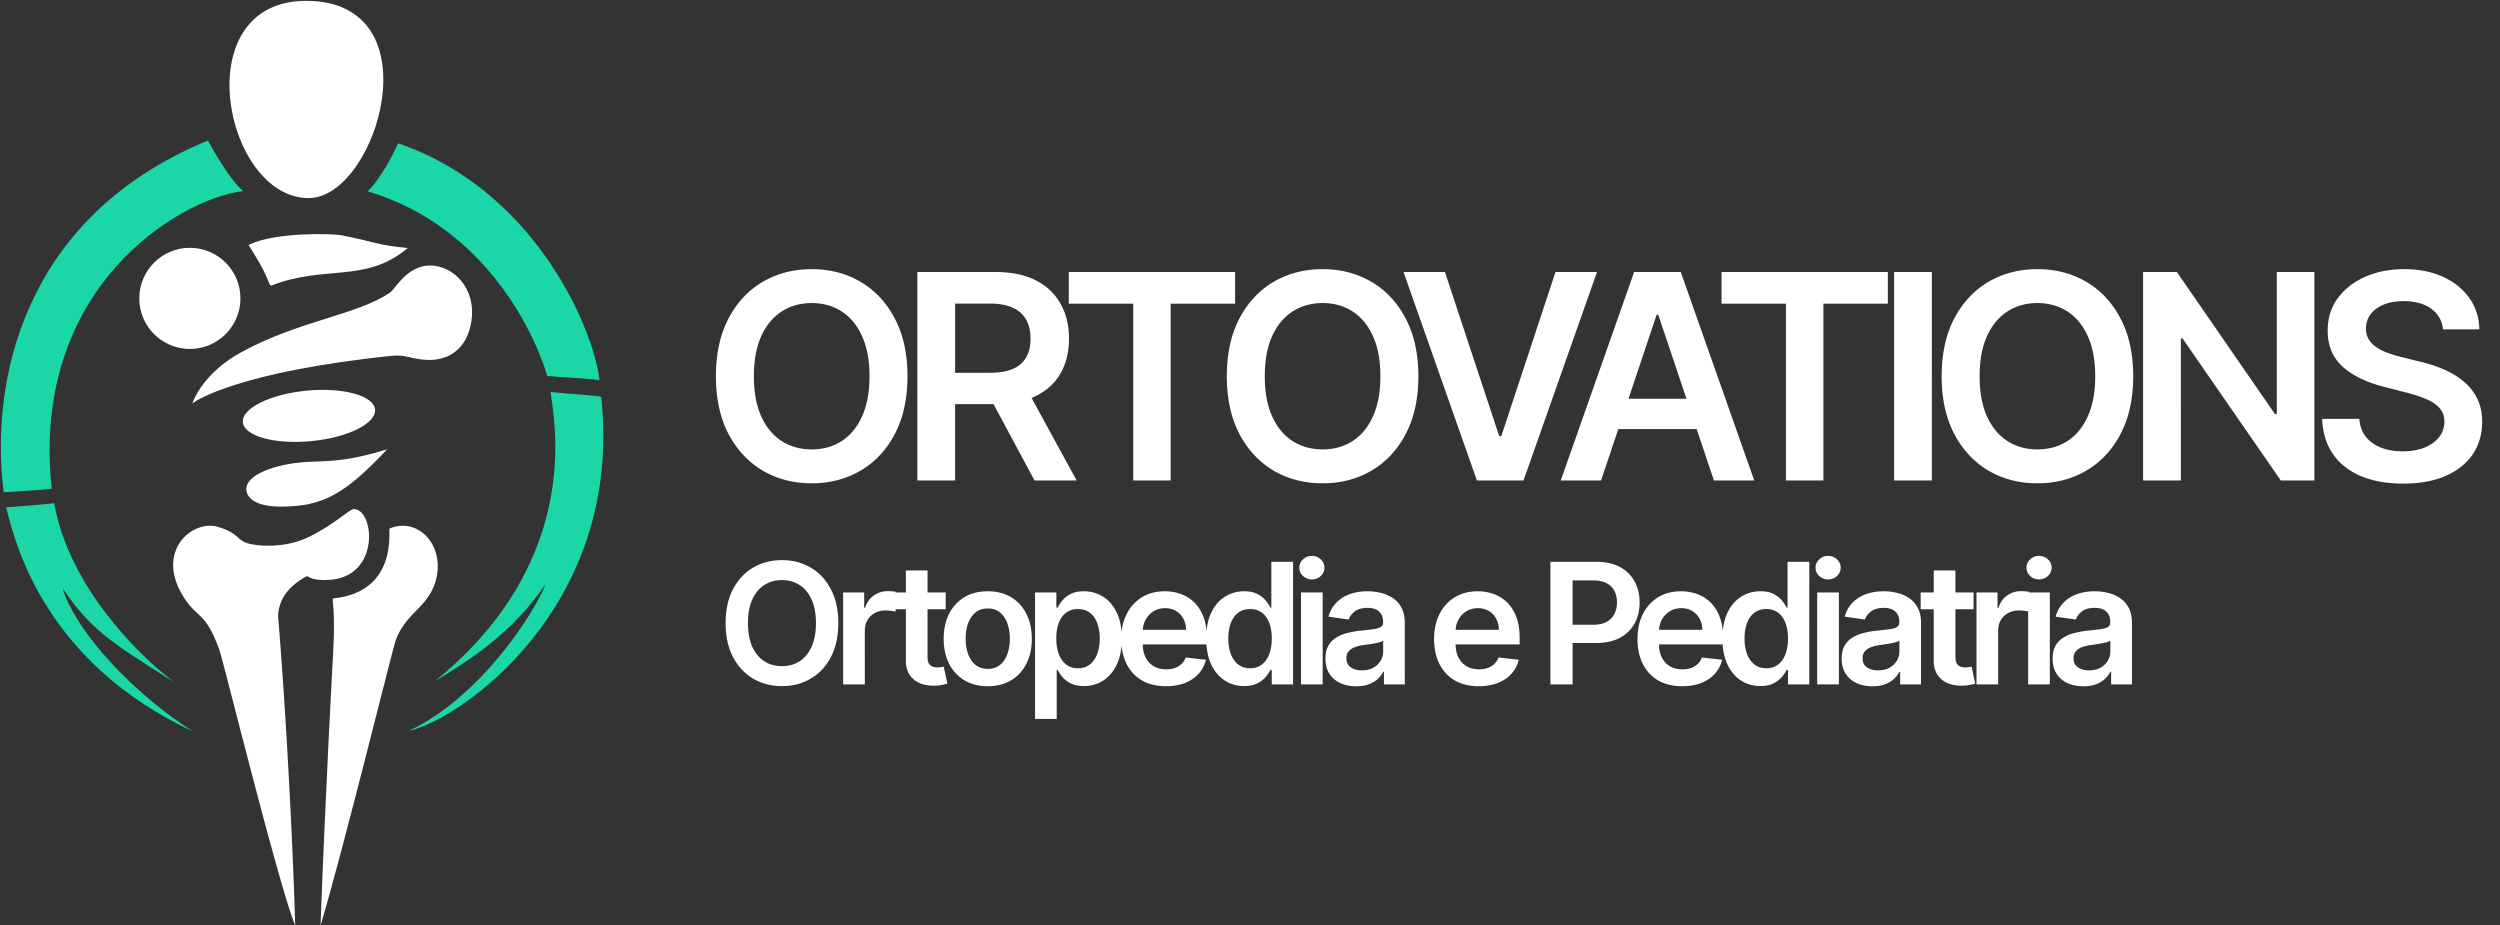 <svg xmlns="http://www.w3.org/2000/svg" width="1483" height="549" fill="none"><rect width="100%" height="100%" fill="#333333" stroke="none"/><path fill="#fff" d="M538.304 223.182c0 13.321-2.495 24.731-7.486 34.229-4.95 9.458-11.711 16.702-20.284 21.733-8.532 5.031-18.211 7.546-29.037 7.546-10.827 0-20.526-2.515-29.098-7.546-8.532-5.071-15.294-12.335-20.284-21.793-4.951-9.498-7.426-20.888-7.426-34.169 0-13.322 2.475-24.711 7.426-34.169 4.99-9.498 11.752-16.763 20.284-21.794 8.572-5.03 18.271-7.546 29.098-7.546 10.826 0 20.505 2.516 29.037 7.546 8.573 5.031 15.334 12.296 20.284 21.794 4.991 9.458 7.486 20.847 7.486 34.169zm-22.518 0c0-9.378-1.468-17.286-4.406-23.725-2.898-6.48-6.923-11.37-12.074-14.67-5.152-3.341-11.088-5.011-17.809-5.011-6.721 0-12.658 1.67-17.809 5.011-5.152 3.3-9.196 8.19-12.134 14.67-2.898 6.439-4.347 14.347-4.347 23.725 0 9.377 1.449 17.306 4.347 23.785 2.938 6.44 6.982 11.33 12.134 14.67 5.151 3.3 11.088 4.95 17.809 4.95 6.721 0 12.657-1.65 17.809-4.95 5.151-3.34 9.176-8.23 12.074-14.67 2.938-6.479 4.406-14.408 4.406-23.785zM544.179 285V161.364h46.363c9.499 0 17.467 1.65 23.907 4.95 6.479 3.3 11.369 7.928 14.669 13.885 3.341 5.916 5.011 12.818 5.011 20.707 0 7.928-1.69 14.81-5.071 20.646-3.34 5.795-8.271 10.283-14.79 13.462-6.52 3.139-14.529 4.709-24.027 4.709h-33.022v-18.594h30.003c5.554 0 10.102-.764 13.644-2.294 3.541-1.569 6.157-3.843 7.848-6.822 1.73-3.018 2.595-6.721 2.595-11.107 0-4.387-.865-8.13-2.595-11.229-1.731-3.139-4.367-5.514-7.909-7.124-3.541-1.65-8.109-2.475-13.704-2.475h-20.525V285h-22.397zm63.871-56.023L638.657 285h-24.993L583.6 228.977h24.45zm25.962-48.839v-18.774h98.643v18.774h-38.213V285h-22.216V180.138h-38.214zm207.357 43.044c0 13.321-2.495 24.731-7.486 34.229-4.95 9.458-11.711 16.702-20.284 21.733-8.532 5.031-18.211 7.546-29.037 7.546-10.827 0-20.526-2.515-29.098-7.546-8.533-5.071-15.294-12.335-20.285-21.793-4.95-9.498-7.425-20.888-7.425-34.169 0-13.322 2.475-24.711 7.425-34.169 4.991-9.498 11.752-16.763 20.285-21.794 8.572-5.03 18.271-7.546 29.098-7.546 10.826 0 20.505 2.516 29.037 7.546 8.573 5.031 15.334 12.296 20.284 21.794 4.991 9.458 7.486 20.847 7.486 34.169zm-22.518 0c0-9.378-1.469-17.286-4.407-23.725-2.897-6.48-6.922-11.37-12.073-14.67-5.152-3.341-11.088-5.011-17.809-5.011-6.722 0-12.658 1.67-17.809 5.011-5.152 3.3-9.197 8.19-12.135 14.67-2.897 6.439-4.346 14.347-4.346 23.725 0 9.377 1.449 17.306 4.346 23.785 2.938 6.44 6.983 11.33 12.135 14.67 5.151 3.3 11.087 4.95 17.809 4.95 6.721 0 12.657-1.65 17.809-4.95 5.151-3.34 9.176-8.23 12.073-14.67 2.938-6.479 4.407-14.408 4.407-23.785zm38.293-61.818 32.177 97.315h1.268l32.116-97.315h24.631L903.749 285H876.1l-43.526-123.636h24.57zM949.754 285h-23.906l43.526-123.636h27.65L1040.61 285h-23.91l-33.018-98.281h-.966L949.754 285zm.785-48.477h65.201v17.99h-65.201v-17.99zm70.681-56.385v-18.774h98.64v18.774h-38.21V285h-22.22V180.138h-38.21zm124.76-18.774V285h-22.4V161.364h22.4zm119.43 61.818c0 13.321-2.5 24.731-7.49 34.229-4.95 9.458-11.71 16.702-20.28 21.733-8.54 5.031-18.22 7.546-29.04 7.546-10.83 0-20.53-2.515-29.1-7.546-8.53-5.071-15.29-12.335-20.28-21.793-4.95-9.498-7.43-20.888-7.43-34.169 0-13.322 2.48-24.711 7.43-34.169 4.99-9.498 11.75-16.763 20.28-21.794 8.57-5.03 18.27-7.546 29.1-7.546 10.82 0 20.5 2.516 29.04 7.546 8.57 5.031 15.33 12.296 20.28 21.794 4.99 9.458 7.49 20.847 7.49 34.169zm-22.52 0c0-9.378-1.47-17.286-4.41-23.725-2.9-6.48-6.92-11.37-12.07-14.67-5.15-3.341-11.09-5.011-17.81-5.011-6.72 0-12.66 1.67-17.81 5.011-5.15 3.3-9.2 8.19-12.13 14.67-2.9 6.439-4.35 14.347-4.35 23.725 0 9.377 1.45 17.306 4.35 23.785 2.93 6.44 6.98 11.33 12.13 14.67 5.15 3.3 11.09 4.95 17.81 4.95 6.72 0 12.66-1.65 17.81-4.95 5.15-3.34 9.17-8.23 12.07-14.67 2.94-6.479 4.41-14.408 4.41-23.785zm129.99-61.818V285h-19.92l-58.26-84.215h-1.02V285h-22.4V161.364h20.04l58.2 84.275h1.09v-84.275h22.27zm76.3 33.988c-.57-5.273-2.94-9.378-7.13-12.316-4.14-2.938-9.53-4.407-16.17-4.407-4.67 0-8.68.705-12.02 2.113-3.34 1.409-5.89 3.32-7.67 5.735-1.77 2.415-2.67 5.172-2.71 8.271 0 2.576.58 4.809 1.75 6.701 1.21 1.891 2.84 3.501 4.89 4.829 2.05 1.288 4.33 2.375 6.82 3.26 2.5.886 5.01 1.63 7.55 2.234l11.59 2.898a79.756 79.756 0 0 1 13.46 4.407c4.35 1.851 8.23 4.185 11.65 7.003a31.06 31.06 0 0 1 8.21 10.202c2.01 3.984 3.02 8.653 3.02 14.006 0 7.244-1.85 13.623-5.55 19.137-3.71 5.473-9.06 9.759-16.06 12.858-6.96 3.059-15.4 4.588-25.3 4.588-9.62 0-17.97-1.489-25.05-4.467-7.04-2.978-12.56-7.325-16.54-13.04-3.95-5.715-6.08-12.677-6.4-20.887h22.03c.33 4.306 1.65 7.888 3.99 10.745 2.33 2.858 5.37 4.991 9.11 6.399 3.79 1.409 8.01 2.113 12.68 2.113 4.87 0 9.14-.724 12.8-2.173 3.7-1.489 6.6-3.542 8.69-6.158 2.1-2.656 3.16-5.755 3.2-9.296-.04-3.22-.98-5.876-2.83-7.969-1.86-2.133-4.45-3.904-7.79-5.313-3.3-1.449-7.17-2.736-11.59-3.863l-14.07-3.623c-10.18-2.616-18.23-6.58-24.15-11.892-5.87-5.353-8.81-12.456-8.81-21.311 0-7.284 1.97-13.663 5.92-19.137 3.98-5.473 9.39-9.719 16.23-12.738 6.85-3.058 14.59-4.588 23.25-4.588 8.77 0 16.46 1.53 23.06 4.588 6.64 3.019 11.85 7.225 15.63 12.618 3.79 5.352 5.74 11.51 5.86 18.473h-21.55zM497.276 369.636c0 7.837-1.468 14.548-4.404 20.135-2.912 5.564-6.889 9.825-11.932 12.784-5.018 2.96-10.712 4.439-17.08 4.439-6.369 0-12.074-1.479-17.117-4.439-5.019-2.983-8.996-7.256-11.932-12.819-2.912-5.587-4.368-12.287-4.368-20.1 0-7.836 1.456-14.536 4.368-20.099 2.936-5.587 6.913-9.86 11.932-12.82 5.043-2.959 10.748-4.439 17.117-4.439 6.368 0 12.062 1.48 17.08 4.439 5.043 2.96 9.02 7.233 11.932 12.82 2.936 5.563 4.404 12.263 4.404 20.099zm-13.246 0c0-5.516-.864-10.168-2.592-13.956-1.705-3.811-4.072-6.688-7.103-8.629-3.03-1.965-6.522-2.947-10.475-2.947-3.954 0-7.446.982-10.476 2.947-3.031 1.941-5.41 4.818-7.138 8.629-1.705 3.788-2.557 8.44-2.557 13.956s.852 10.18 2.557 13.992c1.728 3.788 4.107 6.664 7.138 8.629 3.03 1.941 6.522 2.912 10.476 2.912 3.953 0 7.445-.971 10.475-2.912 3.031-1.965 5.398-4.841 7.103-8.629 1.728-3.812 2.592-8.476 2.592-13.992zM500.163 406v-54.545h12.465v9.09h.568c.994-3.148 2.699-5.575 5.113-7.279 2.439-1.729 5.221-2.593 8.346-2.593.71 0 1.503.036 2.379.107.899.047 1.645.13 2.237.248v11.826c-.544-.19-1.409-.355-2.592-.497a23.82 23.82 0 0 0-3.374-.249c-2.344 0-4.451.509-6.321 1.527a11.178 11.178 0 0 0-4.368 4.155c-1.065 1.775-1.598 3.823-1.598 6.143V406h-12.855zm60.815-54.545v9.943h-31.356v-9.943h31.356zm-23.615-13.069h12.856v51.208c0 1.728.26 3.054.781 3.977.544.9 1.255 1.515 2.13 1.847.876.331 1.847.497 2.912.497.805 0 1.539-.059 2.202-.178a19.409 19.409 0 0 0 1.563-.319l2.166 10.049c-.687.237-1.669.497-2.948.782-1.254.284-2.793.449-4.616.497-3.22.094-6.12-.391-8.7-1.456-2.581-1.089-4.629-2.77-6.144-5.043-1.491-2.273-2.225-5.113-2.202-8.523v-53.338zm48.573 68.679c-5.326 0-9.943-1.172-13.849-3.515-3.906-2.344-6.937-5.623-9.091-9.837-2.131-4.214-3.196-9.138-3.196-14.773 0-5.634 1.065-10.57 3.196-14.808 2.154-4.238 5.185-7.528 9.091-9.872 3.906-2.344 8.523-3.516 13.849-3.516 5.327 0 9.943 1.172 13.85 3.516 3.906 2.344 6.924 5.634 9.055 9.872 2.154 4.238 3.232 9.174 3.232 14.808 0 5.635-1.078 10.559-3.232 14.773-2.131 4.214-5.149 7.493-9.055 9.837-3.907 2.343-8.523 3.515-13.85 3.515zm.071-10.298c2.888 0 5.303-.793 7.245-2.379 1.941-1.61 3.385-3.764 4.332-6.463.971-2.699 1.456-5.706 1.456-9.02 0-3.338-.485-6.357-1.456-9.056-.947-2.722-2.391-4.888-4.332-6.498-1.942-1.61-4.357-2.415-7.245-2.415-2.959 0-5.421.805-7.386 2.415-1.941 1.61-3.397 3.776-4.368 6.498-.947 2.699-1.42 5.718-1.42 9.056 0 3.314.473 6.321 1.42 9.02.971 2.699 2.427 4.853 4.368 6.463 1.965 1.586 4.427 2.379 7.386 2.379zm27.976 29.688v-75h12.642v9.019h.746c.663-1.325 1.598-2.734 2.806-4.225 1.207-1.516 2.841-2.806 4.9-3.871 2.06-1.089 4.688-1.634 7.884-1.634 4.214 0 8.013 1.077 11.399 3.232 3.409 2.131 6.108 5.291 8.096 9.481 2.013 4.167 3.019 9.281 3.019 15.341 0 5.99-.983 11.08-2.948 15.27-1.964 4.191-4.64 7.387-8.025 9.588-3.386 2.202-7.221 3.303-11.506 3.303-3.125 0-5.717-.521-7.777-1.563-2.059-1.041-3.717-2.296-4.971-3.764-1.231-1.491-2.19-2.9-2.877-4.226h-.532v29.049h-12.856zm12.607-47.728c0 3.528.497 6.617 1.491 9.269 1.018 2.651 2.474 4.723 4.368 6.214 1.918 1.468 4.238 2.202 6.961 2.202 2.84 0 5.22-.758 7.137-2.273 1.918-1.539 3.362-3.634 4.333-6.285.994-2.675 1.491-5.718 1.491-9.127 0-3.385-.485-6.392-1.456-9.02-.97-2.627-2.415-4.687-4.332-6.179-1.918-1.491-4.309-2.237-7.173-2.237-2.747 0-5.079.722-6.996 2.166-1.918 1.445-3.374 3.469-4.368 6.073-.971 2.604-1.456 5.67-1.456 9.197zm65.041 28.338c-5.469 0-10.192-1.136-14.169-3.409-3.953-2.296-6.996-5.54-9.126-9.73-2.131-4.214-3.196-9.174-3.196-14.879 0-5.611 1.065-10.535 3.196-14.773 2.154-4.261 5.161-7.576 9.02-9.943 3.859-2.391 8.392-3.587 13.6-3.587 3.362 0 6.535.545 9.517 1.634a21.5 21.5 0 0 1 7.955 4.971c2.32 2.249 4.143 5.114 5.469 8.594 1.326 3.457 1.988 7.576 1.988 12.358v3.942h-44.708v-8.665h32.386c-.024-2.462-.556-4.652-1.598-6.569-1.042-1.942-2.498-3.469-4.368-4.581-1.847-1.113-4.001-1.669-6.463-1.669-2.628 0-4.936.639-6.925 1.917a13.221 13.221 0 0 0-4.652 4.972c-1.089 2.036-1.645 4.273-1.669 6.711v7.564c0 3.173.58 5.895 1.74 8.168 1.16 2.249 2.782 3.977 4.865 5.185 2.084 1.183 4.522 1.775 7.316 1.775 1.87 0 3.563-.26 5.078-.781 1.515-.545 2.829-1.338 3.942-2.379 1.112-1.042 1.953-2.332 2.521-3.871l12.003 1.349c-.758 3.173-2.202 5.943-4.333 8.31-2.107 2.344-4.805 4.167-8.096 5.469-3.291 1.278-7.055 1.917-11.293 1.917zm46.371-.106c-4.285 0-8.12-1.101-11.505-3.303-3.386-2.201-6.061-5.397-8.026-9.588-1.965-4.19-2.947-9.28-2.947-15.27 0-6.06.994-11.174 2.983-15.341 2.012-4.19 4.723-7.35 8.132-9.481 3.409-2.155 7.208-3.232 11.399-3.232 3.196 0 5.824.545 7.883 1.634 2.06 1.065 3.693 2.355 4.901 3.871 1.207 1.491 2.142 2.9 2.805 4.225h.533v-27.201h12.891V406h-12.642v-8.594h-.782c-.663 1.326-1.621 2.735-2.876 4.226-1.255 1.468-2.912 2.723-4.972 3.764-2.059 1.042-4.652 1.563-7.777 1.563zm3.587-10.547c2.722 0 5.043-.734 6.96-2.202 1.918-1.491 3.374-3.563 4.368-6.214.994-2.652 1.492-5.741 1.492-9.269 0-3.527-.498-6.593-1.492-9.197-.971-2.604-2.415-4.628-4.332-6.073-1.894-1.444-4.226-2.166-6.996-2.166-2.865 0-5.256.746-7.173 2.237-1.918 1.492-3.362 3.552-4.333 6.179-.97 2.628-1.456 5.635-1.456 9.02 0 3.409.486 6.452 1.456 9.127.995 2.651 2.451 4.746 4.368 6.285 1.941 1.515 4.321 2.273 7.138 2.273zm30.16 9.588v-54.545h12.855V406h-12.855zm6.463-62.287c-2.036 0-3.788-.675-5.256-2.024-1.467-1.373-2.201-3.019-2.201-4.936 0-1.941.734-3.587 2.201-4.936 1.468-1.373 3.22-2.06 5.256-2.06 2.06 0 3.812.687 5.256 2.06 1.468 1.349 2.202 2.995 2.202 4.936 0 1.917-.734 3.563-2.202 4.936-1.444 1.349-3.196 2.024-5.256 2.024zm26.307 63.388c-3.456 0-6.569-.616-9.339-1.847-2.746-1.254-4.924-3.101-6.534-5.54-1.586-2.438-2.38-5.445-2.38-9.019 0-3.078.569-5.623 1.705-7.635a13.19 13.19 0 0 1 4.652-4.83c1.965-1.207 4.179-2.119 6.641-2.734a53.988 53.988 0 0 1 7.706-1.385c3.196-.332 5.788-.628 7.777-.888 1.988-.284 3.432-.71 4.332-1.278.923-.592 1.385-1.504 1.385-2.735v-.213c0-2.675-.793-4.747-2.379-6.214-1.587-1.468-3.871-2.202-6.854-2.202-3.149 0-5.646.687-7.493 2.06-1.823 1.373-3.054 2.994-3.693 4.865l-12.003-1.705c.947-3.314 2.51-6.084 4.688-8.31 2.178-2.249 4.841-3.929 7.99-5.042 3.148-1.137 6.628-1.705 10.44-1.705 2.628 0 5.244.308 7.848.924 2.604.615 4.983 1.633 7.138 3.054 2.154 1.396 3.882 3.302 5.184 5.717 1.326 2.415 1.989 5.433 1.989 9.055V406h-12.358v-7.493h-.426c-.781 1.515-1.882 2.936-3.303 4.261-1.396 1.303-3.16 2.356-5.291 3.161-2.107.781-4.581 1.172-7.422 1.172zm3.338-9.446c2.581 0 4.818-.509 6.712-1.527 1.894-1.042 3.35-2.415 4.368-4.119a10.491 10.491 0 0 0 1.562-5.576v-6.427c-.402.331-1.089.639-2.059.923-.947.284-2.013.533-3.196.746a99.327 99.327 0 0 1-3.516.568c-1.16.166-2.166.308-3.018.426-1.918.26-3.634.687-5.15 1.278-1.515.592-2.71 1.421-3.586 2.486-.876 1.042-1.314 2.391-1.314 4.049 0 2.367.864 4.154 2.592 5.362 1.728 1.207 3.93 1.811 6.605 1.811zm69.341 9.41c-5.469 0-10.192-1.136-14.169-3.409-3.954-2.296-6.996-5.54-9.127-9.73-2.131-4.214-3.196-9.174-3.196-14.879 0-5.611 1.065-10.535 3.196-14.773 2.154-4.261 5.161-7.576 9.02-9.943 3.859-2.391 8.393-3.587 13.601-3.587 3.362 0 6.534.545 9.517 1.634a21.496 21.496 0 0 1 7.954 4.971c2.321 2.249 4.143 5.114 5.469 8.594 1.326 3.457 1.989 7.576 1.989 12.358v3.942h-44.709v-8.665h32.386c-.023-2.462-.556-4.652-1.598-6.569-1.041-1.942-2.497-3.469-4.368-4.581-1.846-1.113-4-1.669-6.463-1.669-2.627 0-4.936.639-6.924 1.917a13.205 13.205 0 0 0-4.652 4.972c-1.089 2.036-1.646 4.273-1.669 6.711v7.564c0 3.173.58 5.895 1.74 8.168 1.16 2.249 2.781 3.977 4.865 5.185 2.083 1.183 4.522 1.775 7.315 1.775 1.87 0 3.563-.26 5.078-.781 1.515-.545 2.829-1.338 3.942-2.379 1.113-1.042 1.953-2.332 2.521-3.871l12.003 1.349c-.757 3.173-2.202 5.943-4.332 8.31-2.107 2.344-4.806 4.167-8.097 5.469-3.291 1.278-7.055 1.917-11.292 1.917zM919.7 406v-72.727h27.273c5.587 0 10.274 1.041 14.062 3.125 3.812 2.083 6.688 4.948 8.63 8.593 1.965 3.623 2.947 7.742 2.947 12.358 0 4.664-.982 8.807-2.947 12.429-1.965 3.623-4.866 6.475-8.701 8.559-3.835 2.059-8.558 3.089-14.169 3.089H928.72v-10.831h16.3c3.267 0 5.942-.568 8.025-1.704 2.084-1.137 3.622-2.699 4.617-4.688 1.018-1.989 1.527-4.273 1.527-6.854 0-2.58-.509-4.853-1.527-6.818-.995-1.965-2.545-3.492-4.652-4.581-2.084-1.112-4.771-1.669-8.061-1.669h-12.074V406H919.7zm78.154 1.065c-5.469 0-10.192-1.136-14.169-3.409-3.954-2.296-6.996-5.54-9.127-9.73-2.13-4.214-3.196-9.174-3.196-14.879 0-5.611 1.066-10.535 3.196-14.773 2.155-4.261 5.161-7.576 9.02-9.943 3.859-2.391 8.393-3.587 13.601-3.587 3.361 0 6.531.545 9.521 1.634a21.57 21.57 0 0 1 7.95 4.971c2.32 2.249 4.14 5.114 5.47 8.594 1.33 3.457 1.99 7.576 1.99 12.358v3.942h-44.711v-8.665h32.391c-.03-2.462-.56-4.652-1.6-6.569a11.606 11.606 0 0 0-4.37-4.581c-1.85-1.113-4.001-1.669-6.463-1.669-2.628 0-4.936.639-6.925 1.917a13.213 13.213 0 0 0-4.652 4.972c-1.089 2.036-1.645 4.273-1.669 6.711v7.564c0 3.173.58 5.895 1.74 8.168 1.16 2.249 2.782 3.977 4.865 5.185 2.083 1.183 4.522 1.775 7.315 1.775 1.871 0 3.559-.26 5.079-.781 1.51-.545 2.83-1.338 3.94-2.379 1.11-1.042 1.95-2.332 2.52-3.871l12.01 1.349c-.76 3.173-2.21 5.943-4.34 8.31-2.1 2.344-4.8 4.167-8.09 5.469-3.29 1.278-7.06 1.917-11.296 1.917zm46.366-.106c-4.28 0-8.12-1.101-11.5-3.303-3.39-2.201-6.06-5.397-8.03-9.588-1.96-4.19-2.94-9.28-2.94-15.27 0-6.06.99-11.174 2.98-15.341 2.01-4.19 4.72-7.35 8.13-9.481 3.41-2.155 7.21-3.232 11.4-3.232 3.2 0 5.82.545 7.88 1.634 2.06 1.065 3.7 2.355 4.9 3.871 1.21 1.491 2.15 2.9 2.81 4.225h.53v-27.201h12.89V406h-12.64v-8.594h-.78c-.66 1.326-1.62 2.735-2.88 4.226-1.25 1.468-2.91 2.723-4.97 3.764-2.06 1.042-4.65 1.563-7.78 1.563zm3.59-10.547c2.72 0 5.04-.734 6.96-2.202 1.92-1.491 3.38-3.563 4.37-6.214.99-2.652 1.49-5.741 1.49-9.269 0-3.527-.5-6.593-1.49-9.197-.97-2.604-2.42-4.628-4.33-6.073-1.9-1.444-4.23-2.166-7-2.166-2.86 0-5.25.746-7.17 2.237-1.92 1.492-3.36 3.552-4.33 6.179-.97 2.628-1.46 5.635-1.46 9.02 0 3.409.49 6.452 1.46 9.127.99 2.651 2.45 4.746 4.36 6.285 1.95 1.515 4.32 2.273 7.14 2.273zm30.16 9.588v-54.545h12.86V406h-12.86zm6.46-62.287c-2.03 0-3.78-.675-5.25-2.024-1.47-1.373-2.2-3.019-2.2-4.936 0-1.941.73-3.587 2.2-4.936 1.47-1.373 3.22-2.06 5.25-2.06 2.06 0 3.82.687 5.26 2.06 1.47 1.349 2.2 2.995 2.2 4.936 0 1.917-.73 3.563-2.2 4.936-1.44 1.349-3.2 2.024-5.26 2.024zm26.31 63.388c-3.45 0-6.57-.616-9.34-1.847-2.74-1.254-4.92-3.101-6.53-5.54-1.59-2.438-2.38-5.445-2.38-9.019 0-3.078.57-5.623 1.7-7.635a13.203 13.203 0 0 1 4.66-4.83c1.96-1.207 4.17-2.119 6.64-2.734a53.83 53.83 0 0 1 7.7-1.385c3.2-.332 5.79-.628 7.78-.888 1.99-.284 3.43-.71 4.33-1.278.92-.592 1.39-1.504 1.39-2.735v-.213c0-2.675-.8-4.747-2.38-6.214-1.59-1.468-3.87-2.202-6.86-2.202-3.15 0-5.64.687-7.49 2.06-1.82 1.373-3.05 2.994-3.69 4.865l-12.01-1.705c.95-3.314 2.51-6.084 4.69-8.31 2.18-2.249 4.84-3.929 7.99-5.042 3.15-1.137 6.63-1.705 10.44-1.705 2.63 0 5.25.308 7.85.924 2.6.615 4.98 1.633 7.14 3.054 2.15 1.396 3.88 3.302 5.18 5.717 1.33 2.415 1.99 5.433 1.99 9.055V406h-12.36v-7.493h-.42c-.78 1.515-1.88 2.936-3.3 4.261-1.4 1.303-3.17 2.356-5.3 3.161-2.1.781-4.58 1.172-7.42 1.172zm3.34-9.446c2.58 0 4.82-.509 6.71-1.527 1.9-1.042 3.35-2.415 4.37-4.119a10.507 10.507 0 0 0 1.56-5.576v-6.427c-.4.331-1.09.639-2.06.923-.94.284-2.01.533-3.19.746-1.19.213-2.36.402-3.52.568-1.16.166-2.17.308-3.02.426-1.92.26-3.63.687-5.15 1.278-1.51.592-2.71 1.421-3.58 2.486-.88 1.042-1.32 2.391-1.32 4.049 0 2.367.87 4.154 2.59 5.362 1.73 1.207 3.93 1.811 6.61 1.811zm56.63-46.2v9.943h-31.36v-9.943h31.36zm-23.62-13.069h12.86v51.208c0 1.728.26 3.054.78 3.977.54.9 1.25 1.515 2.13 1.847.87.331 1.84.497 2.91.497.8 0 1.54-.059 2.2-.178.69-.118 1.21-.225 1.56-.319l2.17 10.049c-.69.237-1.67.497-2.95.782-1.25.284-2.79.449-4.61.497-3.22.094-6.12-.391-8.7-1.456-2.59-1.089-4.63-2.77-6.15-5.043-1.49-2.273-2.22-5.113-2.2-8.523v-53.338zM1172.46 406v-54.545h12.46v9.09h.57c.99-3.148 2.7-5.575 5.11-7.279 2.44-1.729 5.22-2.593 8.35-2.593.71 0 1.5.036 2.38.107.9.047 1.64.13 2.23.248v11.826c-.54-.19-1.4-.355-2.59-.497a23.754 23.754 0 0 0-3.37-.249c-2.35 0-4.45.509-6.32 1.527-1.85.994-3.31 2.379-4.37 4.155-1.07 1.775-1.6 3.823-1.6 6.143V406h-12.85zm30.64 0v-54.545h12.86V406h-12.86zm6.47-62.287c-2.04 0-3.79-.675-5.26-2.024-1.47-1.373-2.2-3.019-2.2-4.936 0-1.941.73-3.587 2.2-4.936 1.47-1.373 3.22-2.06 5.26-2.06 2.06 0 3.81.687 5.25 2.06 1.47 1.349 2.2 2.995 2.2 4.936 0 1.917-.73 3.563-2.2 4.936-1.44 1.349-3.19 2.024-5.25 2.024zm26.3 63.388c-3.45 0-6.56-.616-9.33-1.847-2.75-1.254-4.93-3.101-6.54-5.54-1.59-2.438-2.38-5.445-2.38-9.019 0-3.078.57-5.623 1.71-7.635a13.097 13.097 0 0 1 4.65-4.83c1.96-1.207 4.18-2.119 6.64-2.734a53.718 53.718 0 0 1 7.71-1.385c3.19-.332 5.78-.628 7.77-.888 1.99-.284 3.43-.71 4.33-1.278.93-.592 1.39-1.504 1.39-2.735v-.213c0-2.675-.79-4.747-2.38-6.214-1.59-1.468-3.87-2.202-6.85-2.202-3.15 0-5.65.687-7.5 2.06-1.82 1.373-3.05 2.994-3.69 4.865l-12-1.705c.94-3.314 2.51-6.084 4.68-8.31 2.18-2.249 4.85-3.929 8-5.042 3.14-1.137 6.62-1.705 10.44-1.705 2.62 0 5.24.308 7.84.924 2.61.615 4.99 1.633 7.14 3.054 2.16 1.396 3.88 3.302 5.19 5.717 1.32 2.415 1.98 5.433 1.98 9.055V406h-12.35v-7.493h-.43c-.78 1.515-1.88 2.936-3.3 4.261-1.4 1.303-3.16 2.356-5.29 3.161-2.11.781-4.58 1.172-7.43 1.172zm3.34-9.446c2.58 0 4.82-.509 6.71-1.527 1.9-1.042 3.35-2.415 4.37-4.119a10.507 10.507 0 0 0 1.56-5.576v-6.427c-.4.331-1.08.639-2.05.923-.95.284-2.02.533-3.2.746-1.18.213-2.36.402-3.52.568-1.16.166-2.16.308-3.01.426-1.92.26-3.64.687-5.15 1.278-1.52.592-2.71 1.421-3.59 2.486-.88 1.042-1.31 2.391-1.31 4.049 0 2.367.86 4.154 2.59 5.362 1.73 1.207 3.93 1.811 6.6 1.811zM194.634 344c31.536-1.314 27.5-42.544 15-42-2.234.097-12.5 10-27.5 17-10.742 5.013-23.5 5.417-32 4-10.67-1.778-6.5-6.15-21-10.5-15-4.5-38.5 15-19 43.5 7.286 10.649 12 7.5 20 29.5 2.324 6.391 35.5 141 45 163.5-2-65.5-6.5-139-10-181.5-.123-1.495-2-15.5 16.5-25.5 1.759-.951 1 2.5 13 2zm-26-43.5c21.5-.5 35-6 61-34-33.5 10.5-41.5 5.016-62 9.5-2.971.65-21.913 5-21.5 14.5.087 1.998 1.5 10.488 22.5 10z"/><path fill="#fff" stroke="#fff" d="M160.634 169c-4-10.5-8.5-17-12.5-23.5 16-7.5 49.47-6.357 54-5.5 18.5 3.5 22 6 38.5 7.5-24.5 20-48.5 9-80 21.5z"/><path fill="#1BD7A8" stroke="#1BD7A8" d="M143.134 113c-6.8-6-16.167-21.833-20-29-110 45.5-128.5 143.5-120.5 207.5 0 0 20.5-1.167 27.5-2-12.5-119 75.5-171.5 113-176.5z"/><path fill="#1BD7A8" d="M236.134 85s-8 18.5-18 28.5c70.5 21 99.5 85.5 106.5 109.5 9.5 1 20 1 31 2.5-4-33-40-113.5-119.5-140.5zm120.5 150.5c-1.5-1-20.5-1.833-30-3 1 12 22 98-68.5 171.5 20.5-12.5 45.5-28 65.5-57.5-5.5 15-37.5 66.5-81 87 29-6 127.5-72.5 114-198zm-324.5 63c-2 .4-20.167 1.833-28.5 2.5 6 24.5 24.5 92.5 111 133-35.5-22.5-69.5-59-77.5-85 16.5 24 27.5 31.5 66 55.5-22-16.5-62.5-57.5-71-106z"/><path fill="#fff" stroke="#fff" d="M181.584 1c-71 0-48.162 116 1.5 116 40 0 75.031-116-1.5-116z"/><circle cx="112.634" cy="177" r="30" fill="#fff"/><ellipse cx="183.265" cy="246.703" fill="#fff" rx="39.382" ry="15.025" transform="rotate(-5.529 183.265 246.703)"/><path fill="#fff" stroke="#fff" d="M233.134 210.5c-93 9.5-118 27.5-118 27.5s6-16.469 28-28.5c35-19.141 67.945-21.797 88.5-35.5 3-2 9.99-16 23.5-16 14 0 27 14 24 32.5-3.864 23.824-23.5 22.5-25 22.5-8.5 0-13.493-3.267-21-2.5z"/><path fill="#fff" d="M197.634 355c39-4 32.5-41.083 33.5-41.5 15-6.25 29.5 6.5 28.5 24-.743 13-8.404 20.404-13 25-11.001 11-12 17.5-13.5 23-2.683 9.839-32.5 129.5-43 163.5 3-80.5 7.327-159.005 7.5-162 1.5-26-1-31.897 0-32z"/></svg>